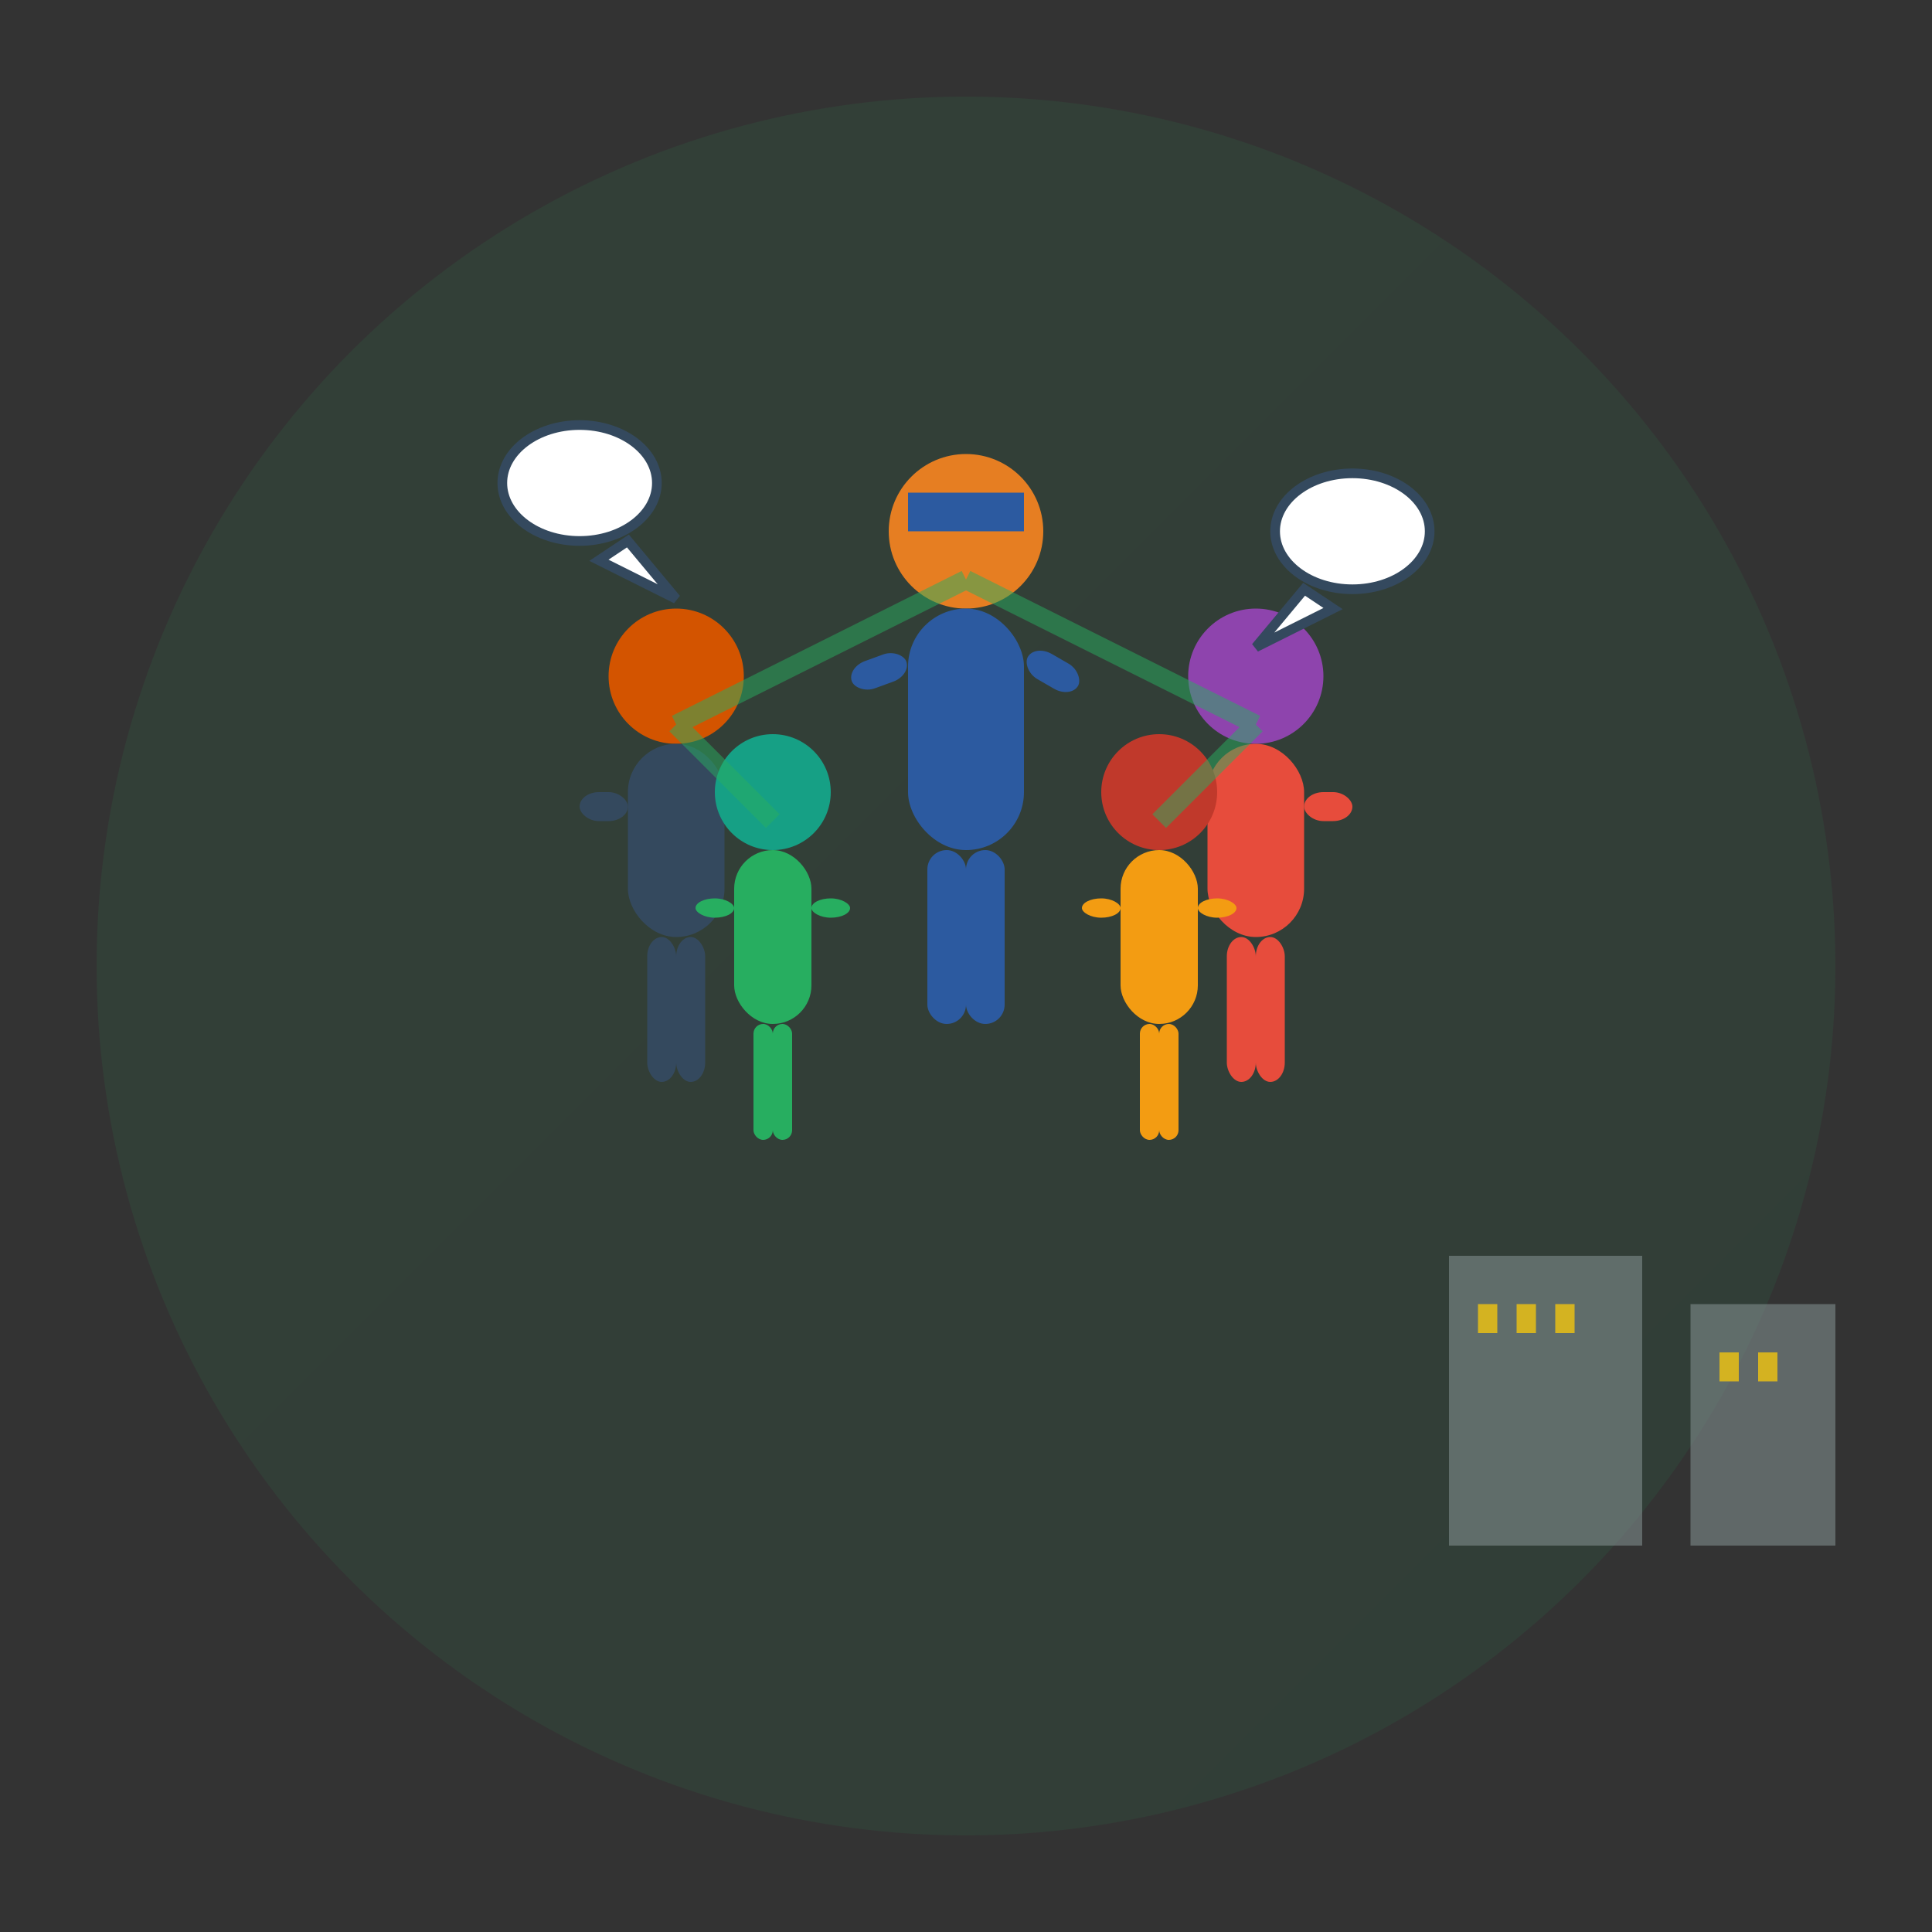 <svg xmlns="http://www.w3.org/2000/svg" viewBox="0 0 200 200" width="200" height="200">
  <rect x="0" y="0" width="200" height="200" fill="#333333" stroke="none"/>
  <defs>
    <linearGradient id="groupGrad" x1="0%" y1="0%" x2="100%" y2="100%">
      <stop offset="0%" style="stop-color:#27ae60;stop-opacity:1" />
      <stop offset="100%" style="stop-color:#229954;stop-opacity:1" />
    </linearGradient>
  </defs>
  
  <!-- Background circle -->
  <circle cx="100" cy="100" r="90" fill="url(#groupGrad)" opacity="0.1"/>
  
  <!-- Group of people -->
  <!-- Person 1 (Guide - center, slightly elevated) -->
  <g transform="translate(100, 80)">
    <!-- Head -->
    <circle cx="0" cy="-25" r="8" fill="#e67e22"/>
    
    <!-- Guide hat -->
    <rect x="-6" y="-29" width="12" height="4" fill="#2c5aa0"/>
    
    <!-- Body -->
    <rect x="-6" y="-17" width="12" height="25" fill="#2c5aa0" rx="6"/>
    
    <!-- Arms (gesturing) -->
    <rect x="-12" y="-12" width="6" height="3" fill="#2c5aa0" rx="2" transform="rotate(-20 -9 -10.5)"/>
    <rect x="6" y="-12" width="6" height="3" fill="#2c5aa0" rx="2" transform="rotate(30 9 -10.5)"/>
    
    <!-- Legs -->
    <rect x="-4" y="8" width="4" height="18" fill="#2c5aa0" rx="2"/>
    <rect x="0" y="8" width="4" height="18" fill="#2c5aa0" rx="2"/>
  </g>
  
  <!-- Person 2 (Left) -->
  <g transform="translate(70, 90)">
    <circle cx="0" cy="-20" r="7" fill="#d35400"/>
    <rect x="-5" y="-13" width="10" height="20" fill="#34495e" rx="5"/>
    <rect x="-10" y="-8" width="5" height="3" fill="#34495e" rx="2"/>
    <rect x="5" y="-8" width="5" height="3" fill="#34495e" rx="2"/>
    <rect x="-3" y="7" width="3" height="15" fill="#34495e" rx="2"/>
    <rect x="0" y="7" width="3" height="15" fill="#34495e" rx="2"/>
  </g>
  
  <!-- Person 3 (Right) -->
  <g transform="translate(130, 90)">
    <circle cx="0" cy="-20" r="7" fill="#8e44ad"/>
    <rect x="-5" y="-13" width="10" height="20" fill="#e74c3c" rx="5"/>
    <rect x="-10" y="-8" width="5" height="3" fill="#e74c3c" rx="2"/>
    <rect x="5" y="-8" width="5" height="3" fill="#e74c3c" rx="2"/>
    <rect x="-3" y="7" width="3" height="15" fill="#e74c3c" rx="2"/>
    <rect x="0" y="7" width="3" height="15" fill="#e74c3c" rx="2"/>
  </g>
  
  <!-- Person 4 (Back left) -->
  <g transform="translate(80, 100)">
    <circle cx="0" cy="-18" r="6" fill="#16a085"/>
    <rect x="-4" y="-12" width="8" height="18" fill="#27ae60" rx="4"/>
    <rect x="-8" y="-7" width="4" height="2" fill="#27ae60" rx="2"/>
    <rect x="4" y="-7" width="4" height="2" fill="#27ae60" rx="2"/>
    <rect x="-2" y="6" width="2" height="12" fill="#27ae60" rx="1"/>
    <rect x="0" y="6" width="2" height="12" fill="#27ae60" rx="1"/>
  </g>
  
  <!-- Person 5 (Back right) -->
  <g transform="translate(120, 100)">
    <circle cx="0" cy="-18" r="6" fill="#c0392b"/>
    <rect x="-4" y="-12" width="8" height="18" fill="#f39c12" rx="4"/>
    <rect x="-8" y="-7" width="4" height="2" fill="#f39c12" rx="2"/>
    <rect x="4" y="-7" width="4" height="2" fill="#f39c12" rx="2"/>
    <rect x="-2" y="6" width="2" height="12" fill="#f39c12" rx="1"/>
    <rect x="0" y="6" width="2" height="12" fill="#f39c12" rx="1"/>
  </g>
  
  <!-- Team building elements -->
  <!-- Connection lines showing unity -->
  <g stroke="#27ae60" stroke-width="2" fill="none" opacity="0.5">
    <line x1="100" y1="60" x2="70" y2="75"/>
    <line x1="100" y1="60" x2="130" y2="75"/>
    <line x1="70" y1="75" x2="80" y2="85"/>
    <line x1="130" y1="75" x2="120" y2="85"/>
  </g>
  
  <!-- Speech bubbles indicating discussion -->
  <g fill="white" stroke="#34495e" stroke-width="1">
    <ellipse cx="60" cy="50" rx="8" ry="6"/>
    <polygon points="65,56 70,62 62,58"/>
    
    <ellipse cx="140" cy="55" rx="8" ry="6"/>
    <polygon points="135,61 130,67 138,63"/>
  </g>
  
  <!-- Corporate building in background -->
  <g transform="translate(150, 130)">
    <rect x="0" y="0" width="20" height="30" fill="#7f8c8d" opacity="0.6"/>
    <rect x="25" y="5" width="15" height="25" fill="#7f8c8d" opacity="0.6"/>
    
    <!-- Windows -->
    <rect x="3" y="5" width="2" height="3" fill="#f1c40f" opacity="0.8"/>
    <rect x="7" y="5" width="2" height="3" fill="#f1c40f" opacity="0.8"/>
    <rect x="11" y="5" width="2" height="3" fill="#f1c40f" opacity="0.8"/>
    <rect x="28" y="10" width="2" height="3" fill="#f1c40f" opacity="0.8"/>
    <rect x="32" y="10" width="2" height="3" fill="#f1c40f" opacity="0.8"/>
  </g>
</svg>
